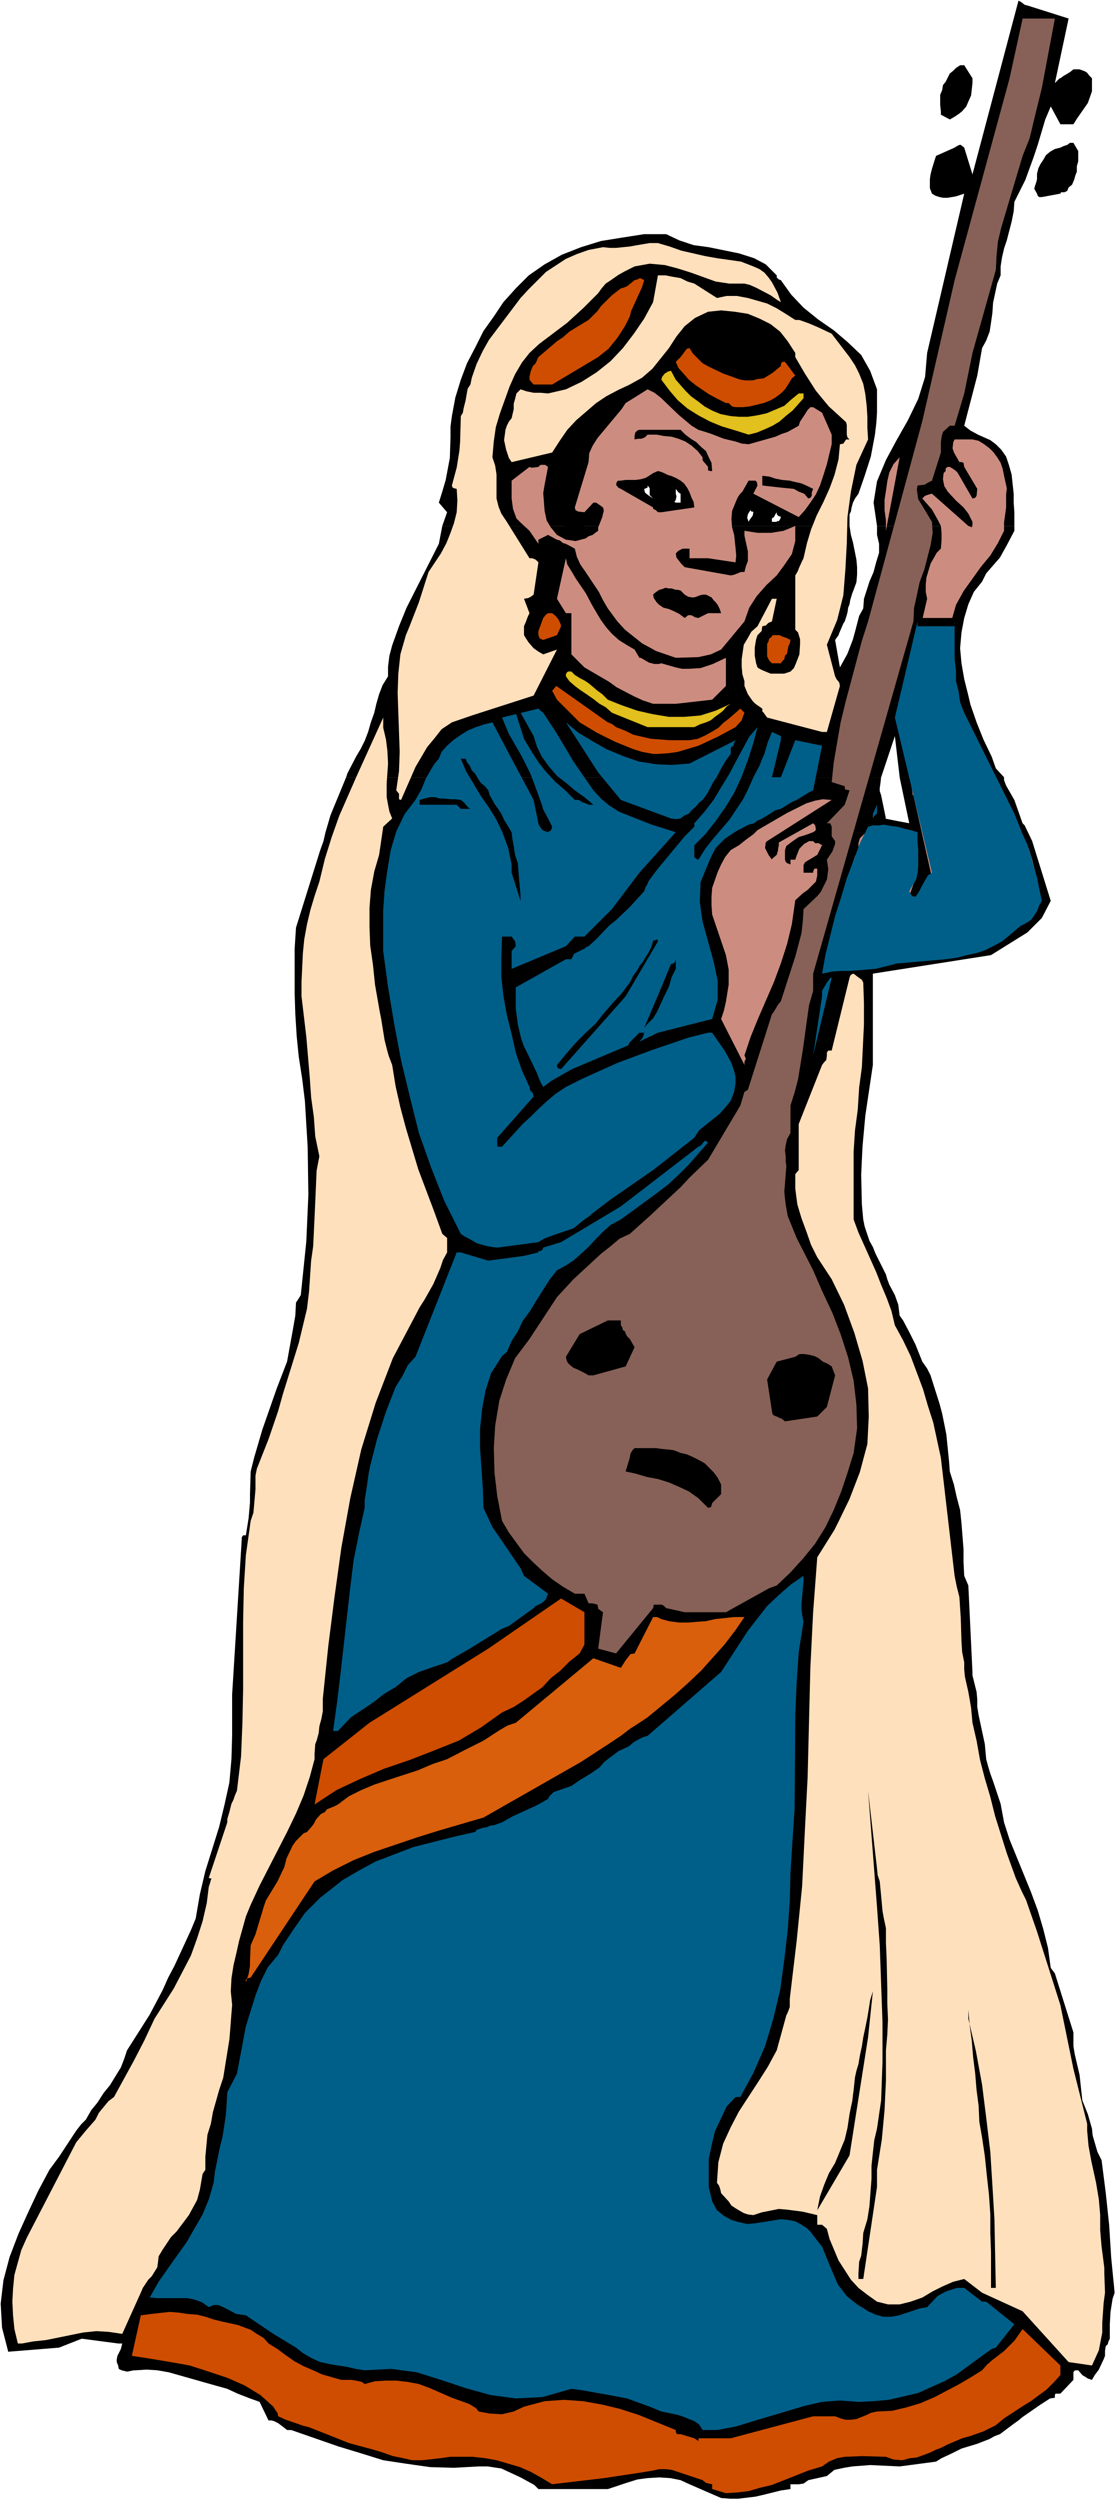 <?xml version="1.0" encoding="UTF-8" standalone="no"?>
<svg
   version="1.0"
   width="69.493mm"
   height="155.668mm"
   id="svg69"
   sodipodi:docname="Musician 84.wmf"
   xmlns:inkscape="http://www.inkscape.org/namespaces/inkscape"
   xmlns:sodipodi="http://sodipodi.sourceforge.net/DTD/sodipodi-0.dtd"
   xmlns="http://www.w3.org/2000/svg"
   xmlns:svg="http://www.w3.org/2000/svg">
  <rect width="100%" height="100%" fill="#333333" stroke="none"/>
  <sodipodi:namedview
     id="namedview69"
     pagecolor="#ffffff"
     bordercolor="#000000"
     borderopacity="0.25"
     inkscape:showpageshadow="2"
     inkscape:pageopacity="0.0"
     inkscape:pagecheckerboard="0"
     inkscape:deskcolor="#d1d1d1"
     inkscape:document-units="mm" />
  <defs
     id="defs1">
    <pattern
       id="WMFhbasepattern"
       patternUnits="userSpaceOnUse"
       width="6"
       height="6"
       x="0"
       y="0" />
  </defs>
  <path
     style="fill:#ffffff;fill-opacity:1;fill-rule:evenodd;stroke:none"
     d="M 0,588.353 H 262.65 V 0 H 0 Z"
     id="path1" />
  <path
     style="fill:#000000;fill-opacity:1;fill-rule:evenodd;stroke:none"
     d="m 104.09,123.779 1.131,-3.232 -1.94,-2.262 0.808,-2.585 0.808,-2.747 0.97,-5.171 0.162,-4.848 v -2.585 l 0.323,-2.424 0.808,-4.363 1.293,-4.201 1.455,-3.878 1.94,-3.717 1.94,-3.878 2.424,-3.393 2.263,-3.393 2.909,-3.232 3.071,-3.07 3.718,-2.585 4.041,-2.262 4.526,-1.778 4.687,-1.454 5.011,-0.808 5.172,-0.808 h 5.172 l 3.071,1.454 3.394,1.131 3.556,0.485 7.112,1.454 3.556,1.131 2.748,1.454 2.586,2.585 v 0.485 l 0.485,0.485 0.485,0.162 2.424,3.393 2.909,3.07 3.394,2.747 3.718,2.585 3.233,2.747 3.233,3.07 2.101,3.717 1.616,4.363 v 5.494 l -0.162,2.424 -0.323,2.747 -0.97,5.171 -1.455,4.525 -1.455,4.201 -0.808,1.131 -0.485,0.97 -0.323,1.131 -0.162,0.97 -0.323,0.646 v 2.747 z"
     id="path2" />
  <path
     style="fill:#000000;fill-opacity:1;fill-rule:evenodd;stroke:none"
     d="m 206.403,123.779 -0.808,-5.494 0.808,-5.009 2.101,-5.009 2.424,-4.525 2.748,-4.848 2.424,-5.009 1.616,-5.171 0.485,-5.656 8.728,-37.489 -1.94,0.646 -1.94,0.323 h -1.131 l -0.808,-0.162 -0.97,-0.323 -0.808,-0.485 -0.485,-1.293 v -2.101 l 0.162,-1.131 0.323,-1.293 0.647,-2.101 0.323,-0.97 4.364,-1.939 0.485,-0.323 0.647,-0.323 h 0.323 l 0.808,0.646 1.94,6.302 10.829,-40.883 0.647,0.323 0.808,0.646 0.647,0.162 9.698,3.07 -3.233,15.19 1.131,-1.131 h 0.162 l 0.647,-0.485 1.616,-0.97 0.808,-0.646 h 1.455 l 1.293,0.485 0.485,0.323 0.485,0.646 0.647,0.646 v 1.616 1.454 l -0.97,2.747 -2.586,3.717 -0.808,1.293 h -3.071 l -2.263,-4.201 -1.293,3.07 -1.778,5.979 -0.97,2.909 -1.94,5.333 -1.293,2.585 -1.293,2.585 -0.162,2.262 -0.485,2.424 -1.131,4.363 -0.647,1.939 -0.485,2.101 -0.323,2.101 v 2.101 l -0.808,1.939 -0.485,2.262 -0.485,2.262 -0.162,2.424 -0.323,2.262 -0.323,2.101 -0.808,2.101 -0.97,1.778 -1.131,6.464 -3.071,11.796 1.455,1.131 1.778,0.97 2.909,1.293 1.293,0.97 1.293,1.293 1.131,1.616 0.647,1.939 0.647,2.262 0.485,4.525 v 2.101 l 0.162,2.262 v 3.232 z"
     id="path3" />
  <path
     style="fill:#000000;fill-opacity:1;fill-rule:evenodd;stroke:none"
     d="m 81.462,182.921 0.323,-0.97 2.101,-4.04 0.97,-1.616 0.97,-1.939 0.808,-2.101 0.647,-2.262 0.808,-2.262 0.485,-2.101 0.647,-2.262 0.808,-2.101 1.293,-2.101 v -2.262 l 0.323,-2.585 0.647,-2.424 1.616,-4.525 1.778,-4.363 7.597,-15.028 0.808,-4.201 h 95.847 l 0.323,2.101 0.485,1.778 0.808,4.04 0.162,1.778 v 1.778 l -0.162,1.778 -0.647,1.778 -0.323,0.808 -0.485,1.616 -0.162,0.97 -0.323,0.808 -0.162,1.131 -0.323,1.131 -0.323,0.97 -0.323,0.485 -0.97,2.262 -0.162,0.485 -0.808,1.131 1.131,6.464 1.778,-3.232 1.293,-3.393 0.485,-1.778 0.97,-3.717 0.97,-1.778 0.162,-2.262 1.293,-4.04 0.97,-2.262 0.647,-2.424 0.647,-2.101 v -2.101 l -0.485,-2.101 v -2.101 h 32.326 v 1.131 l -1.778,3.393 -1.616,2.909 -3.233,3.717 -0.97,1.939 -1.94,2.424 -1.293,2.909 -0.97,3.232 -0.647,3.393 -0.323,3.717 0.323,3.555 0.647,3.717 0.97,3.878 0.485,2.101 1.455,4.201 1.616,4.04 1.94,4.04 0.97,2.747 1.94,2.101 h -24.568 l -1.131,-9.695 -3.233,9.695 z"
     id="path4" />
  <path
     style="fill:#000000;fill-opacity:1;fill-rule:evenodd;stroke:none"
     d="m 81.462,182.921 -2.263,5.494 -0.808,1.939 -0.647,1.616 -1.131,3.878 -0.485,2.101 -0.808,2.262 -5.657,18.098 -0.323,5.009 v 5.171 5.171 l 0.162,5.009 0.323,5.171 0.485,4.848 0.808,5.171 0.647,5.332 0.647,10.827 0.162,11.15 -0.485,10.988 -1.293,12.604 -0.485,0.808 -0.647,0.97 -0.162,3.07 -0.647,3.717 -1.293,7.11 -2.424,6.302 -3.394,9.695 -1.94,6.625 -0.808,3.232 -0.162,5.494 v 1.778 l -0.323,3.717 -0.647,4.04 h -0.647 l -0.323,0.485 v 0.485 l -2.263,36.52 v 9.695 l -0.162,5.494 -0.485,5.494 -1.131,5.171 -1.293,5.332 -3.233,10.342 -1.293,5.494 -0.97,5.656 -1.131,2.747 -3.879,8.403 -1.455,2.747 -1.293,2.909 -3.071,5.817 -5.334,8.403 -0.647,1.939 -0.808,2.101 -2.586,4.201 -1.455,1.778 -1.455,2.262 -1.455,1.778 -1.293,2.262 -1.131,1.131 -1.131,1.454 -4.041,6.14 -2.263,3.07 -2.586,4.848 -2.424,5.171 -2.263,5.009 -2.101,5.494 -1.455,5.494 -0.647,5.494 0.323,5.656 1.455,5.656 11.961,-0.97 5.334,-2.101 8.566,1.131 h 0.97 l -0.323,1.293 -0.808,1.616 -0.162,0.808 v 0.646 l 0.323,0.808 0.162,0.808 0.647,0.323 1.293,0.323 1.616,-0.323 h 0.485 l 2.424,-0.162 2.586,0.162 2.748,0.485 10.829,3.07 2.909,0.808 2.424,1.131 2.909,1.131 2.263,0.808 2.101,4.363 h 0.647 l 0.647,0.162 0.97,0.485 1.293,0.97 0.808,0.646 h 0.97 l 11.153,3.878 5.334,1.616 5.172,1.616 5.334,0.808 5.657,0.808 5.657,0.162 5.819,-0.323 h 2.101 l 3.233,0.485 4.526,2.101 3.233,1.778 0.97,0.97 h 16.325 l 4.364,-1.454 2.586,-0.808 2.424,-0.323 2.748,-0.162 2.586,0.162 2.424,0.485 2.101,0.97 7.435,3.232 2.101,0.162 h 1.94 l 4.041,-0.485 2.101,-0.485 1.94,-0.485 1.94,-0.485 2.263,-0.323 v -1.131 h 1.94 l 1.131,-0.162 1.131,-0.808 4.364,-0.97 1.778,-1.454 2.263,-0.485 1.94,-0.323 4.202,-0.323 6.95,0.323 8.566,-1.131 1.293,-0.808 2.424,-1.131 2.263,-1.131 3.718,-1.131 2.909,-1.131 1.131,-0.646 1.293,-0.485 3.233,-2.424 1.131,-0.808 0.97,-0.808 4.202,-2.909 2.263,-1.454 1.131,-0.162 v -0.646 l 0.162,-0.323 h 0.323 0.808 l 3.071,-3.232 v -1.778 l 0.162,-0.323 0.323,-0.162 h 0.647 l 0.97,1.131 0.808,0.485 0.485,0.323 0.97,0.323 0.647,-1.131 0.97,-1.293 1.131,-2.424 0.323,-0.808 v -1.131 l 0.162,-1.131 0.485,-0.485 0.162,-0.646 0.323,-0.646 v -3.393 l 0.162,-2.909 0.485,-3.07 0.485,-1.454 -0.808,-8.241 -0.485,-7.756 -0.808,-7.595 -0.97,-7.595 -0.97,-1.939 -1.131,-3.878 -0.162,-1.616 -0.97,-3.393 -1.293,-3.232 -0.162,-1.454 -0.485,-4.525 -1.131,-4.848 -0.323,-1.939 v -3.232 l -4.364,-13.897 -0.97,-1.293 -0.647,-4.686 -1.131,-4.525 -1.293,-4.363 -1.616,-4.363 -5.011,-12.281 -1.293,-4.04 -0.808,-4.363 -1.778,-5.333 -0.647,-1.778 -0.485,-1.616 -0.485,-1.778 -0.323,-3.555 -1.455,-6.787 -0.323,-1.939 v -1.778 l -0.162,-1.778 -0.808,-3.232 -0.162,-0.646 v -0.808 l -0.97,-20.36 -0.97,-2.262 -0.162,-3.232 v -3.07 l -0.485,-6.14 -0.323,-3.07 -0.808,-3.07 -0.647,-2.909 -0.97,-3.07 -0.162,-2.262 -0.647,-6.464 -0.97,-4.848 -0.647,-2.424 -1.131,-3.555 -0.97,-3.07 -0.808,-1.616 -1.131,-1.616 -1.616,-4.04 -1.455,-2.909 -1.455,-2.747 -0.808,-1.131 -0.162,-1.293 -0.162,-1.293 -0.808,-2.262 -1.293,-2.424 -0.485,-1.293 -0.323,-1.131 -2.424,-4.848 -0.647,-1.616 -0.808,-1.454 -1.131,-3.393 -0.323,-1.616 -0.323,-3.555 -0.162,-6.948 0.162,-3.555 0.162,-3.232 0.647,-7.11 1.778,-11.958 v -21.492 l 27.801,-4.363 8.566,-5.333 3.394,-3.393 2.101,-4.04 -4.364,-14.058 -1.778,-3.717 -0.485,-0.485 -1.94,-5.494 -1.94,-3.393 -0.485,-1.293 v -0.646 h -24.568 l 2.263,10.827 -2.586,-0.485 -3.233,-0.646 h 0.323 l -1.131,-5.494 -0.162,-0.485 -0.162,-0.485 v -0.646 l 0.162,-1.131 0.162,-1.454 z"
     id="path5" />
  <path
     style="fill:#cf4d00;fill-opacity:1;fill-rule:evenodd;stroke:none"
     d="m 170.844,586.737 2.586,-0.162 2.748,-0.323 2.748,-0.808 2.748,-0.646 8.566,-3.393 3.233,-0.97 1.616,-1.131 1.94,-0.808 1.778,-0.323 4.041,-0.162 5.657,0.162 1.778,0.646 2.101,0.162 1.778,-0.485 1.616,-0.162 3.071,-1.131 1.293,-0.646 1.293,-0.485 1.616,-0.808 3.394,-1.454 1.778,-0.485 3.233,-1.131 2.909,-1.454 1.94,-1.616 4.202,-2.747 2.101,-1.293 3.718,-2.747 1.616,-1.616 1.616,-1.778 v -2.262 l -8.89,-8.564 -1.94,2.747 -1.293,1.293 -1.131,1.131 -2.748,2.101 -1.293,1.131 -1.131,1.293 -2.586,1.616 -2.748,1.616 -5.819,3.07 -3.394,1.454 -3.233,0.97 -3.394,0.808 -3.556,0.162 -1.455,0.323 -0.97,0.485 -2.424,0.97 -1.293,0.162 h -1.293 l -1.131,-0.323 -1.293,-0.485 h -5.172 l -19.396,5.171 h -7.597 v 0.646 l -0.485,-0.323 -0.485,-0.323 -3.233,-0.97 h -0.808 l -0.323,-0.485 v -0.485 l -8.728,-3.555 -4.526,-1.454 -4.041,-0.97 -4.526,-0.808 -4.526,-0.323 -4.526,0.323 -4.849,1.293 -2.424,1.131 -2.748,0.646 -2.909,-0.162 -2.586,-0.485 -0.647,-0.808 -1.616,-0.97 -4.041,-1.454 -2.586,-1.131 -2.586,-1.131 -2.586,-0.97 -2.586,-0.485 -2.748,-0.323 h -2.424 l -2.586,0.162 -2.424,0.646 -0.647,-0.485 -0.647,-0.162 -0.808,-0.162 -0.97,-0.162 h -2.424 l -2.263,-0.646 -2.263,-0.646 -2.101,-0.97 -2.263,-0.97 -2.101,-1.131 -2.101,-1.454 -1.94,-1.454 -2.101,-1.293 -1.131,-1.293 -1.616,-0.97 -1.455,-0.97 -3.071,-1.131 -3.718,-0.808 -1.94,-0.485 -1.94,-0.646 -1.94,-0.485 -2.263,-0.162 -2.101,-0.323 -2.101,-0.162 -4.364,0.485 -2.424,0.323 -2.101,9.534 4.202,0.646 4.849,0.808 4.526,0.808 4.526,1.454 4.364,1.454 4.041,1.778 3.718,2.262 3.071,2.747 0.485,0.808 0.485,0.646 0.162,0.808 1.778,0.808 4.202,1.454 1.293,0.323 5.334,2.101 4.041,1.616 5.98,1.616 2.101,0.646 2.263,0.808 2.424,0.485 2.101,0.485 h 2.424 l 4.364,-0.485 2.263,-0.323 h 5.172 l 2.909,0.323 2.748,0.485 5.495,1.616 2.586,1.131 2.586,1.454 2.424,1.454 12.284,-1.454 8.566,-1.293 2.909,-0.485 1.455,-0.323 h 1.455 l 1.455,0.162 7.273,2.424 0.808,0.646 0.647,0.162 0.808,0.162 v 1.131 z"
     id="path6" />
  <path
     style="fill:#005f89;fill-opacity:1;fill-rule:evenodd;stroke:none"
     d="m 168.743,571.871 4.364,-0.808 4.202,-1.293 11.961,-3.555 4.202,-0.97 4.202,-0.323 4.364,0.323 3.556,-0.162 3.556,-0.323 3.556,-0.808 3.394,-0.808 3.233,-1.454 2.909,-1.293 2.909,-1.616 5.98,-4.363 2.263,-1.616 0.97,-0.323 4.364,-5.494 -6.627,-5.332 h -0.97 l -4.202,-3.232 h -1.778 l -2.424,0.808 -0.97,0.485 -1.131,0.646 -2.424,2.585 -1.778,0.323 -4.849,1.616 -1.778,0.323 h -1.94 l -1.778,-0.485 -1.778,-0.808 -0.97,-0.646 -1.616,-0.97 -2.424,-1.939 -0.97,-1.293 -1.131,-1.454 -1.455,-3.393 -2.263,-5.494 -1.778,-2.262 -0.97,-1.293 -0.808,-0.808 -1.293,-0.808 -1.455,-0.808 -1.778,-0.323 -1.616,-0.162 -4.041,0.646 -2.101,0.323 -1.778,0.162 -2.101,-0.485 -1.616,-0.485 -1.778,-0.97 -1.616,-1.293 -1.131,-2.101 -0.808,-3.393 v -3.232 -3.393 l 0.647,-3.07 0.808,-3.393 1.293,-2.747 1.455,-3.07 2.101,-2.262 h 1.131 l 3.071,-5.656 2.748,-6.302 1.94,-6.464 1.616,-6.787 0.97,-7.11 0.808,-6.948 0.485,-6.948 0.162,-6.625 0.485,-7.595 0.485,-7.433 0.162,-22.3 0.323,-7.272 0.485,-7.272 1.131,-7.11 -0.323,-1.616 -0.162,-1.454 v -1.131 l 0.485,-5.333 v -1.293 l -3.071,2.101 -2.748,2.424 -2.748,2.585 -4.526,5.817 -4.202,6.464 -2.101,3.232 -17.295,15.028 -1.131,0.323 -2.101,1.131 -1.131,0.97 -0.97,0.485 -1.455,0.646 -2.586,1.939 -0.97,0.808 -0.97,1.131 -2.101,1.454 -2.424,1.454 -2.101,1.454 -4.202,1.454 -0.97,0.97 -0.323,0.646 -2.586,1.454 -5.657,2.585 -1.455,0.808 -1.131,0.646 -1.778,0.646 -1.131,0.162 -0.647,0.323 -0.97,0.162 -1.455,0.485 -0.323,0.485 -5.011,1.131 -9.536,2.424 -8.89,3.393 -3.879,2.101 -3.879,2.262 -5.334,4.201 -3.556,3.555 -2.586,3.717 -2.586,3.878 -1.131,2.262 -2.424,2.909 -1.616,3.232 -1.293,3.393 -2.263,7.272 -2.101,11.15 -2.263,4.363 -0.323,5.171 -0.808,5.333 -0.647,2.585 -1.131,5.494 -0.323,2.747 -1.131,3.878 -1.455,3.555 -1.778,3.07 -1.94,3.393 -4.364,6.14 -2.263,3.232 -2.101,3.717 1.778,0.162 h 1.616 5.495 l 1.616,0.323 1.778,0.646 1.616,1.131 1.131,-0.485 h 1.131 l 1.131,0.485 3.071,1.616 1.131,0.162 1.131,0.162 6.465,4.363 5.334,3.232 1.616,1.293 1.94,1.131 2.101,0.97 2.263,0.485 1.94,0.323 2.101,0.323 2.101,0.485 2.101,0.323 6.304,-0.323 5.98,0.808 5.657,1.778 5.819,1.939 5.819,1.616 5.98,0.808 6.304,-0.323 6.788,-1.939 2.424,0.323 5.495,0.97 2.586,0.485 2.586,0.485 5.334,1.939 2.748,1.131 3.879,0.808 1.455,0.485 1.131,0.485 1.293,0.485 1.131,0.808 0.808,1.293 z"
     id="path7" />
  <path
     style="fill:#ffe0bc;fill-opacity:1;fill-rule:evenodd;stroke:none"
     d="m 256.993,556.681 0.808,-1.778 0.808,-1.778 0.808,-4.201 v -2.262 l 0.323,-4.686 0.323,-2.424 -0.162,-4.525 v -1.293 l -0.323,-2.585 -0.323,-2.424 -0.323,-3.878 v -1.939 -1.616 l -0.323,-3.717 -0.647,-3.878 -1.131,-5.171 -0.647,-3.555 -0.323,-3.555 v -1.616 l -3.233,-12.927 -3.071,-15.028 -5.495,-17.29 -2.586,-7.433 -0.97,-1.939 -1.455,-3.232 -2.101,-5.817 -2.748,-8.726 -1.131,-4.525 -1.293,-4.363 -1.131,-4.363 -0.808,-4.525 -0.97,-4.201 -0.323,-3.555 -0.647,-3.717 -0.808,-3.555 -0.162,-1.778 v -1.616 l -0.485,-2.424 -0.162,-2.585 -0.162,-5.333 -0.323,-5.009 -0.647,-2.585 -0.485,-2.424 -3.233,-27.794 -1.778,-8.241 -1.293,-4.04 -1.131,-3.878 -1.455,-3.878 -1.455,-3.878 -1.778,-3.717 -1.94,-3.555 -0.808,-3.393 -1.131,-3.07 -1.293,-3.07 -1.131,-2.909 -2.748,-6.14 -1.455,-3.232 -1.131,-3.07 V 270.988 l 0.323,-5.009 0.647,-4.848 0.323,-5.171 0.647,-4.848 0.485,-10.019 v -5.009 l -0.162,-4.848 -0.323,-0.646 -1.131,-0.808 -0.808,-0.646 -0.485,0.162 -0.323,0.323 -0.162,0.485 -4.202,17.129 h -0.808 l -0.323,0.485 v 0.323 0.485 l -0.162,0.97 -0.485,0.485 -0.485,0.646 -5.495,13.897 v 10.827 l -0.808,0.97 v 3.393 l 0.485,3.717 0.97,3.232 1.131,3.07 1.131,3.232 1.455,2.909 3.394,5.171 2.909,5.979 2.424,6.625 1.94,6.625 1.293,6.464 0.162,6.625 -0.323,6.464 -1.778,6.625 -2.424,6.302 -2.586,5.333 -0.97,1.939 -4.041,6.464 -0.97,12.927 -0.647,12.927 -0.647,25.855 -0.647,12.604 -0.647,13.089 -1.293,12.927 -1.616,13.574 v 1.939 l -0.485,1.293 -0.323,0.646 -2.263,8.241 -2.101,3.878 -2.263,3.555 -4.526,6.948 -1.94,3.717 -1.778,3.878 -1.131,4.363 -0.323,4.848 0.485,0.646 0.323,0.97 0.162,0.808 1.778,1.939 0.647,0.97 0.97,0.646 0.808,0.485 1.131,0.646 0.97,0.323 1.293,0.162 1.94,-0.646 4.041,-0.808 1.94,0.162 3.718,0.485 3.394,0.808 v 2.262 h 0.647 0.485 l 1.131,0.97 0.647,2.424 2.101,5.009 1.455,2.262 1.455,2.262 1.778,1.939 2.101,1.616 2.263,1.616 2.586,0.646 h 2.748 l 2.586,-0.646 2.748,-0.97 2.424,-1.454 2.263,-1.131 2.586,-1.131 2.586,-0.646 4.202,3.232 9.536,4.363 10.829,11.958 z"
     id="path8" />
  <path
     style="fill:#ffe0bc;fill-opacity:1;fill-rule:evenodd;stroke:none"
     d="m 5.172,551.51 2.586,-0.485 3.071,-0.323 8.728,-1.778 3.071,-0.323 2.909,0.162 3.233,0.485 4.364,-9.695 0.485,-1.131 1.293,-1.939 0.808,-0.808 1.293,-2.101 0.162,-1.131 0.162,-1.454 0.97,-1.616 1.94,-2.909 1.293,-1.293 0.97,-1.293 0.97,-1.293 0.97,-1.293 1.94,-3.555 0.647,-2.424 0.647,-3.717 0.647,-0.97 v -3.07 l 0.485,-5.171 0.808,-2.585 0.485,-2.747 1.455,-5.171 0.97,-2.909 1.455,-9.049 0.162,-1.939 0.323,-4.201 0.162,-1.939 -0.323,-3.232 0.162,-3.07 0.485,-3.07 0.647,-2.747 0.647,-2.909 1.616,-5.817 1.131,-2.747 2.101,-4.525 6.465,-12.604 2.101,-4.363 1.778,-4.201 1.455,-4.363 1.131,-4.201 v -1.293 l 0.162,-2.262 0.323,-0.808 0.485,-1.778 0.162,-1.616 0.485,-1.778 0.323,-1.778 v -2.909 l 1.293,-12.443 1.455,-11.473 1.616,-11.635 2.101,-11.635 2.586,-11.473 3.394,-10.988 4.041,-10.503 6.304,-11.958 1.131,-1.778 2.101,-3.717 1.616,-3.717 0.647,-1.939 0.97,-1.778 v -3.393 l -1.131,-0.97 -1.94,-5.333 -3.718,-9.857 -2.909,-9.695 -1.293,-4.848 -1.131,-5.009 -0.808,-5.009 -0.808,-2.101 -0.485,-1.778 -0.485,-1.939 -0.808,-5.009 -0.323,-1.616 -1.131,-6.464 -0.485,-4.686 -0.647,-4.525 -0.162,-4.363 v -4.525 l 0.323,-4.201 0.808,-4.363 1.131,-3.878 0.97,-6.625 2.101,-1.939 -0.647,-1.616 -0.323,-1.616 -0.323,-1.778 v -3.232 l 0.323,-4.686 -0.162,-3.07 -0.323,-2.585 -0.647,-2.747 v -1.131 -1.293 l -6.304,13.897 -4.041,9.211 -1.778,5.009 -1.616,5.171 -1.293,5.333 -1.131,3.393 -0.97,3.232 -0.808,3.393 -0.647,3.555 -0.323,3.232 -0.162,3.393 -0.162,3.393 v 3.393 l 1.131,9.534 0.808,9.534 0.323,4.686 0.647,4.686 0.323,4.525 0.97,4.686 -0.647,3.393 -0.162,3.717 -0.323,7.272 -0.323,6.787 -0.485,3.393 -0.485,7.272 -0.485,4.04 -0.97,4.04 -0.97,4.04 -3.718,11.958 -1.131,4.04 -2.263,6.625 -2.748,6.948 -0.323,1.616 v 3.232 l -0.323,3.717 -0.162,1.778 -0.647,1.939 -1.131,8.08 -0.485,7.756 -0.162,7.918 v 8.08 7.756 l -0.162,7.918 -0.323,7.918 -0.97,8.08 -0.485,1.131 -0.323,0.97 -0.485,0.97 -0.485,1.939 -0.485,1.616 v 0.808 l -4.364,13.089 0.647,0.162 -0.162,0.323 -0.162,0.646 -0.323,0.97 -0.485,3.878 -0.97,4.201 -1.293,4.04 -1.455,4.04 -2.101,4.04 -1.94,3.717 -2.263,3.555 -2.263,3.555 -2.424,5.171 -2.424,4.686 -4.687,8.564 -1.293,0.97 -2.263,2.747 -0.808,1.616 -2.263,2.585 -2.263,2.747 -11.637,22.461 -1.293,2.909 -0.808,2.909 -0.808,2.909 -0.323,3.232 -0.162,3.07 0.162,3.232 0.323,3.232 0.808,3.393 z"
     id="path9" />
  <path
     style="fill:#000000;fill-opacity:1;fill-rule:evenodd;stroke:none"
     d="m 233.233,538.422 h 0.162 0.323 0.485 0.162 l -0.162,-7.918 -0.162,-8.241 -0.485,-8.08 -0.485,-7.756 -0.97,-8.08 -0.97,-7.756 -1.455,-7.918 -1.778,-7.595 v -0.808 -0.162 -0.485 -0.646 l 0.323,3.717 0.485,3.555 0.323,3.878 0.485,3.878 0.323,3.878 0.485,3.717 0.162,3.717 0.647,3.717 0.647,4.363 0.485,4.686 0.485,4.363 0.323,4.686 v 4.363 l 0.162,4.525 v 4.201 z"
     id="path10" />
  <path
     style="fill:#000000;fill-opacity:1;fill-rule:evenodd;stroke:none"
     d="m 202.039,536.321 h 1.131 l 3.233,-21.653 v -4.04 l 1.131,-7.11 0.647,-6.948 0.323,-6.948 v -3.393 -3.717 l 0.323,-3.717 0.162,-3.555 -0.162,-3.717 v -3.393 l -0.162,-7.272 -0.162,-3.717 v -3.393 l -0.485,-2.262 -0.323,-1.778 -0.323,-3.555 -0.323,-3.393 -0.485,-1.454 -0.162,-1.616 -2.101,-18.26 2.101,27.309 0.647,9.049 0.323,9.049 0.323,9.049 v 9.372 l -0.323,9.049 -0.97,6.625 -0.647,2.747 -0.323,2.909 -0.323,3.07 v 3.07 l -0.485,6.464 -0.485,3.07 -0.97,3.232 -0.162,2.585 -0.323,2.747 -0.485,1.454 -0.162,2.747 z"
     id="path11" />
  <path
     style="fill:#000000;fill-opacity:1;fill-rule:evenodd;stroke:none"
     d="m 192.341,520.162 7.597,-12.927 4.364,-27.794 1.131,-10.827 -0.647,2.101 -0.323,2.101 -0.323,1.939 -0.485,2.424 -0.485,2.262 -0.323,2.101 -0.485,2.262 -0.323,1.939 -0.485,1.616 -0.323,1.454 -0.162,1.454 -0.162,1.616 -0.162,1.131 -0.162,1.454 -0.323,1.454 -0.323,1.616 -0.485,3.232 -0.647,2.747 -1.131,2.747 -1.131,2.747 -1.455,2.424 -1.131,2.747 -0.97,2.747 z"
     id="path12" />
  <path
     style="fill:#d95f0d;fill-opacity:1;fill-rule:evenodd;stroke:none"
     d="m 57.864,466.514 v -0.646 l 0.485,-0.323 0.647,-0.162 15.032,-22.623 4.364,-2.585 4.849,-2.424 4.849,-1.939 10.021,-3.393 5.172,-1.616 10.506,-3.07 20.689,-11.796 2.263,-1.293 6.95,-4.525 2.424,-1.616 2.101,-1.616 2.263,-1.454 1.94,-1.293 6.465,-5.333 3.071,-2.747 3.071,-2.909 2.748,-3.07 2.748,-3.07 2.586,-3.393 2.101,-3.07 h -2.424 l -4.526,0.485 -2.101,0.485 -2.263,0.162 -1.94,0.162 h -2.101 l -2.424,-0.323 -1.778,-0.485 -0.97,-0.485 h -0.97 l -4.364,8.564 -0.97,0.162 -1.131,1.454 -1.131,1.778 -6.465,-2.262 -18.264,15.19 -1.94,0.646 -1.94,1.131 -3.718,2.424 -4.202,2.101 -4.364,2.262 -3.394,1.131 -3.394,1.454 -6.95,2.262 -3.394,1.131 -3.071,1.293 -2.909,1.454 -2.586,1.939 -0.97,0.485 -1.616,0.646 -0.485,0.646 -0.97,0.485 -1.131,1.293 -0.485,0.97 -0.485,0.646 -1.131,1.293 -0.808,0.323 -1.293,1.293 -0.485,0.485 -0.808,1.131 -1.455,3.07 -0.485,1.939 -1.616,3.393 -2.748,4.525 -0.485,1.454 -1.455,4.848 -0.485,1.616 -1.131,2.585 -0.162,3.555 v 1.293 l -0.323,1.939 z"
     id="path13" />
  <path
     style="fill:#cf4d00;fill-opacity:1;fill-rule:evenodd;stroke:none"
     d="m 74.027,424.661 5.172,-3.393 5.495,-2.585 5.657,-2.424 6.142,-2.101 5.819,-2.262 5.657,-2.262 5.172,-3.07 5.011,-3.555 2.748,-1.293 2.263,-1.454 2.263,-1.616 2.263,-1.616 1.94,-2.101 2.263,-1.778 2.101,-2.101 2.424,-1.939 1.131,-2.101 v -7.595 l -5.495,-3.232 -17.133,11.796 -27.962,17.452 -10.829,8.564 z"
     id="path14" />
  <path
     style="fill:#005f89;fill-opacity:1;fill-rule:evenodd;stroke:none"
     d="m 79.522,407.371 3.071,-3.232 5.334,-3.555 2.424,-1.939 2.748,-1.616 2.586,-2.101 2.909,-1.454 3.233,-1.131 3.394,-1.131 1.131,-0.808 4.202,-2.424 7.597,-4.686 1.616,-0.646 5.819,-4.201 0.485,-0.485 0.97,-0.485 0.647,-0.323 0.808,-0.808 0.162,-0.485 0.323,-0.808 -5.657,-4.201 -0.808,-1.778 -5.172,-7.595 -1.455,-2.101 -1.131,-2.424 -0.97,-2.101 -0.162,-4.686 -0.647,-9.372 v -4.525 l 0.485,-4.686 0.808,-4.363 1.293,-4.04 2.586,-4.04 1.131,-0.97 1.131,-2.585 1.455,-2.262 1.131,-2.424 1.778,-2.424 1.455,-2.424 3.071,-4.848 1.778,-2.262 2.101,-1.131 1.94,-1.293 3.394,-3.07 1.778,-1.939 1.616,-1.616 1.778,-1.616 2.424,-1.293 8.405,-6.14 2.748,-2.101 2.424,-2.262 2.424,-2.424 4.526,-5.171 -0.647,-0.485 -0.647,0.646 -0.323,0.485 -0.647,0.323 -18.264,14.058 -14.062,8.403 -4.202,1.293 -0.162,0.485 -0.485,0.323 h -0.485 v 0.323 l -3.394,0.808 -8.405,1.131 -6.465,-1.939 h -0.97 l -9.698,24.562 -1.778,1.939 -1.293,2.585 -1.616,2.585 -2.263,5.817 -2.101,6.464 -1.616,6.302 -0.323,1.616 -0.485,3.393 -0.485,3.07 v 1.778 l -1.293,5.817 -1.293,6.464 -0.808,6.464 -2.263,20.037 -0.808,6.787 -0.97,6.948 z"
     id="path15" />
  <path
     style="fill:#876157;fill-opacity:1;fill-rule:evenodd;stroke:none"
     d="m 144.983,389.111 8.728,-10.665 0.162,-0.808 h 0.97 0.485 0.485 l 0.485,0.323 0.485,0.485 4.364,0.97 h 9.698 l 10.183,-5.656 1.778,-0.646 3.233,-3.07 3.071,-3.393 2.748,-3.393 2.424,-3.878 1.94,-4.04 1.778,-4.363 1.455,-4.363 1.455,-4.686 0.808,-5.817 -0.162,-5.494 -0.647,-5.656 -1.293,-5.494 -1.778,-5.494 -1.94,-5.009 -2.424,-5.171 -2.101,-4.848 -3.879,-7.595 -2.101,-5.171 -0.485,-2.747 -0.323,-2.909 0.485,-6.14 -0.162,-1.131 v -1.131 l -0.162,-1.454 0.162,-1.131 0.323,-1.454 0.808,-1.454 v -6.464 l 0.97,-3.07 0.808,-3.07 1.131,-6.948 0.485,-3.555 0.97,-6.948 0.97,-3.393 v -4.04 l 23.598,-82.896 0.162,-3.232 0.647,-2.909 0.647,-3.07 1.131,-3.07 1.455,-5.656 0.485,-2.909 -0.162,-2.585 -2.424,-4.04 -0.808,-1.293 -0.162,-1.131 -0.162,-1.131 0.162,-0.97 1.616,-0.162 0.808,-0.485 0.97,-0.485 2.101,-6.625 v -2.424 l 0.162,-1.293 0.323,-1.131 1.616,-1.454 h 0.485 0.647 l 2.263,-7.595 1.94,-9.534 5.495,-19.553 0.162,-3.232 0.323,-3.393 0.808,-3.393 5.011,-16.805 1.616,-4.04 0.485,-1.939 0.485,-2.101 1.94,-7.918 3.071,-16.321 h -7.597 l -3.071,14.058 -12.93,47.508 -7.597,33.126 -12.769,47.185 -1.455,4.525 -3.879,14.543 -1.131,4.686 -0.808,4.686 -0.808,4.686 -0.485,4.686 3.071,0.97 v 0.485 l 0.162,0.323 0.97,0.162 -1.131,3.393 -4.202,4.363 h 0.485 0.323 l 0.323,0.808 v 2.262 l 0.808,1.131 v 0.646 l -0.647,1.778 -1.293,1.939 0.162,1.131 0.162,1.131 -0.323,2.424 -0.97,1.939 -0.485,0.97 -0.808,0.97 -3.233,3.07 -0.162,2.747 -0.323,2.909 -1.455,5.494 -3.394,10.503 -0.647,0.808 -0.97,1.616 -0.485,0.646 -5.657,17.775 -0.485,0.323 -0.323,0.162 -0.97,3.232 -7.597,12.766 -4.364,4.201 -2.101,2.262 -2.263,2.101 -5.011,4.686 -4.687,4.201 -2.424,1.131 -2.101,1.778 -2.263,1.778 -6.465,5.979 -3.879,4.201 -6.465,9.857 -3.394,4.525 -2.101,5.009 -1.616,5.009 -0.97,5.817 -0.323,5.333 0.162,5.817 0.647,5.494 1.131,5.817 1.616,2.747 3.556,4.848 2.263,2.262 2.101,1.939 2.263,1.939 2.586,1.778 2.748,1.616 h 2.263 l 0.97,2.262 h 0.808 l 0.808,0.162 0.485,0.162 0.162,0.97 1.131,0.808 -1.131,8.564 z"
     id="path16" />
  <path
     style="fill:#000000;fill-opacity:1;fill-rule:evenodd;stroke:none"
     d="m 166.641,354.854 0.647,-0.162 0.162,-0.323 0.162,-0.646 2.101,-2.101 V 349.36 l -0.808,-1.616 -0.97,-1.293 -1.131,-1.131 -0.97,-0.97 -1.455,-0.808 -1.293,-0.646 -1.455,-0.646 -1.455,-0.323 -1.616,-0.646 -1.455,-0.162 -1.616,-0.162 -1.131,-0.162 h -1.455 -1.131 -1.293 -1.131 l -0.162,0.162 -0.323,0.323 -0.485,0.808 -0.162,0.97 -0.97,3.232 2.263,0.485 2.748,0.808 2.586,0.485 2.586,0.808 2.263,0.97 2.424,1.131 2.263,1.616 z"
     id="path17" />
  <path
     style="fill:#000000;fill-opacity:1;fill-rule:evenodd;stroke:none"
     d="m 166.641,350.491 h 0.647 0.162 0.162 l -0.323,-1.293 -0.808,-1.131 -0.808,-0.808 -0.97,-0.808 -1.131,-0.808 -1.131,-0.646 -1.131,-0.646 -1.131,-0.485 h -0.97 l -0.647,-0.162 h -0.808 l -0.97,-0.162 -0.647,-0.323 -0.97,-0.162 h -0.647 -0.808 -0.808 -0.485 -0.323 -0.485 v 0.323 0.485 l -0.808,0.162 -0.323,0.485 v 0.323 0.162 l 2.101,-0.162 2.101,0.162 1.778,0.323 1.616,0.808 1.616,0.646 1.616,1.293 1.455,1.131 1.616,1.293 h 0.647 0.323 l 0.647,0.323 0.647,0.808 v -0.323 -0.323 z"
     id="path18" />
  <path
     style="fill:#000000;fill-opacity:1;fill-rule:evenodd;stroke:none"
     d="m 184.744,334.494 7.597,-1.131 2.263,-2.262 1.94,-7.433 -0.808,-2.101 -0.97,-0.646 -1.131,-0.485 -0.97,-0.808 -0.97,-0.485 -1.293,-0.323 -1.131,-0.162 h -1.131 l -0.97,0.646 -4.364,1.131 -2.263,4.201 1.131,7.433 0.162,0.808 0.485,0.323 0.485,0.162 0.647,0.323 0.485,0.162 z"
     id="path19" />
  <path
     style="fill:#000000;fill-opacity:1;fill-rule:evenodd;stroke:none"
     d="m 186.037,332.07 h 1.94 0.808 0.323 0.323 0.808 l 0.647,-0.808 0.808,-0.97 0.647,-1.131 0.808,-1.131 0.485,-1.293 0.323,-1.131 0.485,-1.616 0.162,-1.454 -0.97,-0.808 -0.97,-0.485 -0.97,-0.323 -1.131,-0.162 -1.131,-0.323 h -1.293 -0.97 -1.131 l -1.293,0.808 -0.808,1.131 -0.485,1.131 -0.323,1.293 -0.323,1.293 v 1.293 1.454 1.293 0.485 l 0.323,0.323 0.647,0.162 0.97,0.97 h 0.162 0.323 0.323 z"
     id="path20" />
  <path
     style="fill:#000000;fill-opacity:1;fill-rule:evenodd;stroke:none"
     d="m 139.649,323.667 7.597,-2.101 2.101,-4.525 -1.131,-1.939 -0.647,-0.646 -0.323,-0.646 -0.162,-0.485 -0.485,-0.323 -0.162,-0.646 -0.323,-0.485 v -0.162 -0.323 -0.646 h -3.071 l -6.627,3.232 -3.233,5.333 0.162,0.808 0.323,0.646 0.485,0.485 0.808,0.646 0.808,0.323 0.97,0.485 0.97,0.485 0.808,0.485 h 0.647 0.323 z"
     id="path21" />
  <path
     style="fill:#000000;fill-opacity:1;fill-rule:evenodd;stroke:none"
     d="m 140.781,322.536 0.808,-0.162 0.808,-0.323 0.97,-0.485 0.808,-0.646 0.97,-0.646 0.97,-0.97 0.485,-1.131 0.647,-1.131 -0.162,-0.646 -0.323,-0.646 -0.485,-0.323 -0.485,-0.323 -0.647,-0.485 -0.808,-0.485 -0.647,-0.646 -0.647,-0.485 -0.97,0.323 -0.97,0.323 -0.647,0.485 -0.808,0.646 -0.97,0.485 -0.647,0.97 -0.808,0.808 -0.808,1.131 v 0.323 0.323 0.323 0.162 l 0.162,0.646 0.323,0.485 0.323,0.323 0.323,0.808 h 0.647 l 0.97,0.485 0.808,0.323 z"
     id="path22" />
  <path
     style="fill:#005f89;fill-opacity:1;fill-rule:evenodd;stroke:none"
     d="m 117.021,293.611 9.698,-1.293 1.293,-0.808 2.586,-0.97 1.455,-0.485 1.455,-0.485 1.455,-0.485 2.586,-2.101 0.97,-0.646 1.131,-0.97 4.041,-3.07 10.021,-6.948 9.698,-7.595 1.131,-1.778 4.849,-3.878 1.293,-1.454 1.293,-1.616 0.808,-2.101 0.323,-1.939 v -1.616 l -0.323,-1.293 -0.647,-1.939 -1.616,-2.909 -2.909,-4.201 h -0.97 l -4.526,1.131 -8.566,2.909 -8.243,3.07 -8.243,3.717 -3.879,1.939 -2.424,1.616 -2.101,1.778 -1.94,1.778 -1.778,1.778 -1.94,1.778 -4.849,5.333 h -1.131 v -2.101 l 8.566,-9.695 -0.162,-0.808 -0.647,-0.646 -0.162,-0.808 -1.778,-3.878 -1.455,-4.201 -0.97,-4.363 -1.131,-4.525 -0.808,-4.525 -0.485,-4.363 v -4.848 l 0.162,-4.686 h 2.263 l 0.808,1.131 0.162,1.131 -0.97,1.131 v 4.201 l 12.769,-5.333 2.101,-2.262 h 2.263 l 6.465,-6.464 6.465,-8.564 8.566,-9.534 -5.657,-1.778 -5.334,-2.101 -2.424,-0.97 -2.263,-1.454 -1.94,-1.616 -1.778,-1.939 -4.687,-6.787 -4.041,-6.787 -3.071,-4.686 -0.647,-0.485 -0.485,-0.485 -8.566,2.101 1.616,3.878 3.071,5.332 1.94,3.878 0.808,2.101 1.94,5.333 0.323,1.131 1.455,2.747 0.647,1.293 -0.162,0.646 -0.323,0.323 -0.485,0.323 -0.97,-0.323 -0.485,-0.323 -0.647,-0.97 -0.162,-0.485 -1.131,-5.494 -5.172,-9.695 -4.526,-8.564 -1.94,0.485 -1.94,0.646 -1.94,0.808 -1.778,1.131 -1.616,1.131 -1.455,1.293 -1.293,1.454 -0.647,1.616 -0.97,1.131 -0.808,1.293 -0.647,1.131 -0.647,1.131 -0.97,2.424 -1.455,2.585 -2.586,3.393 -1.94,4.04 -1.293,4.363 -0.808,4.848 -0.647,4.686 -0.323,4.686 v 4.848 4.686 l 1.131,8.403 1.455,8.726 1.616,8.564 2.101,8.726 2.101,8.403 2.909,8.241 3.071,7.756 3.879,7.756 0.97,0.646 0.97,0.485 1.94,1.131 2.424,0.646 0.97,0.162 z"
     id="path23" />
  <path
     style="fill:#005f89;fill-opacity:1;fill-rule:evenodd;stroke:none"
     d="m 127.85,255.799 1.94,-1.454 4.849,-2.747 12.607,-5.333 0.485,-0.162 0.323,-0.485 0.162,-0.323 2.263,-2.262 h 1.131 l -0.323,1.131 -0.808,0.97 4.364,-2.101 12.769,-3.232 1.293,-4.525 v -4.525 l -0.97,-4.525 -2.586,-9.372 -0.647,-4.525 0.162,-4.686 2.263,-5.494 1.293,-2.585 2.263,-2.262 2.748,-1.778 2.748,-1.454 1.293,-0.323 0.808,-0.646 1.131,-0.485 2.101,-1.293 0.97,-0.646 1.293,-0.323 2.586,-1.616 1.131,-0.485 2.909,-1.778 0.97,-0.485 2.101,-10.503 -6.304,-1.293 -3.394,8.726 h -2.101 l 2.101,-8.726 v -0.97 l -2.101,-0.97 -0.97,2.424 -0.808,2.747 -0.647,1.454 -0.485,1.293 -1.455,2.747 -1.131,2.585 -1.293,2.585 -3.233,4.848 -3.879,4.525 -1.778,2.262 -1.616,2.585 -0.485,-0.162 -0.485,-0.485 v -0.485 -2.262 l 2.586,-2.585 2.424,-3.07 2.263,-3.232 2.101,-3.393 1.778,-3.878 1.455,-3.878 1.293,-4.04 0.97,-3.717 -1.94,2.262 -3.233,5.979 -1.455,2.747 -1.778,2.909 -1.94,3.232 -2.101,2.747 -2.424,2.747 v 0.808 l -2.263,2.262 -6.304,7.595 -1.94,2.585 -0.323,0.485 -0.323,0.808 -0.323,0.485 -0.323,0.97 -3.394,3.717 -3.233,3.07 -1.616,1.293 -3.071,3.232 -1.778,1.616 -0.485,0.162 -0.323,0.323 -1.94,0.97 -0.647,0.323 -0.323,0.646 -0.323,0.646 h -1.293 l -11.799,6.625 v 5.009 l 0.485,3.717 0.808,3.393 0.647,1.778 0.485,0.97 2.424,5.009 0.97,2.424 z"
     id="path24" />
  <path
     style="fill:#000000;fill-opacity:1;fill-rule:evenodd;stroke:none"
     d="m 132.052,251.597 15.193,-17.129 7.597,-12.927 -0.162,-0.485 -0.323,0.162 -0.647,0.162 v 0.162 l -0.485,1.454 -0.647,1.293 -0.647,0.97 -0.647,1.131 -0.808,0.97 -0.485,0.97 -0.97,1.293 -0.808,1.616 -1.94,2.585 -2.263,2.424 -1.94,2.262 -1.94,2.424 -2.263,2.101 -2.263,2.262 -2.263,2.585 -2.263,2.747 v 0.485 l 0.323,0.323 z"
     id="path25" />
  <path
     style="fill:#cc8d80;fill-opacity:1;fill-rule:evenodd;stroke:none"
     d="m 175.208,250.628 v -0.808 l 0.162,-0.323 0.162,-0.323 -0.323,-0.808 1.455,-4.363 1.778,-4.363 3.718,-8.564 1.616,-4.363 1.455,-4.525 1.131,-4.686 0.808,-5.656 1.778,-1.616 1.131,-0.808 0.97,-0.97 0.97,-0.97 0.323,-1.454 v -1.616 h -0.647 l -0.323,0.646 v 0.323 h -2.263 v -1.778 l 0.323,-0.646 0.485,-0.323 2.424,-1.454 1.131,-2.262 -0.808,-0.485 h -0.323 -0.485 l -0.485,-0.485 h -0.97 l -1.131,0.646 -1.131,1.131 -0.647,1.616 -0.323,0.97 h -0.808 -0.323 v 0.323 0.808 l -0.808,-0.323 -0.323,-0.323 -0.162,-0.485 v -2.262 l 0.323,-0.97 1.293,-0.97 1.616,-1.131 1.131,-0.323 0.97,-0.323 1.293,-0.485 0.485,-0.323 0.162,-0.323 -0.162,-0.97 -0.485,-0.485 -8.082,4.525 v 0.808 l -0.162,0.485 v 0.485 l -0.323,1.131 -1.131,0.97 v 0.162 l -0.808,-1.131 -0.323,-0.646 -0.485,-0.97 0.162,-1.293 0.323,-0.323 15.193,-9.695 -2.101,-0.162 -1.778,0.323 -2.101,0.646 -4.526,2.262 -6.95,4.04 -0.97,0.97 -1.778,1.293 -1.616,1.293 -1.94,1.131 -1.293,1.616 -0.97,1.778 -0.808,1.778 -1.293,3.717 -0.162,2.101 v 1.939 l 0.162,2.262 3.233,9.534 0.647,3.393 v 1.778 1.778 l -0.647,4.04 -0.485,2.101 -0.647,1.939 z"
     id="path26" />
  <path
     style="fill:#005f89;fill-opacity:1;fill-rule:evenodd;stroke:none"
     d="m 191.371,248.366 4.364,-18.26 h -0.323 l -0.323,0.485 -0.485,0.646 -1.131,1.939 v 0.323 0.323 0.646 z"
     id="path27" />
  <path
     style="fill:#000000;fill-opacity:1;fill-rule:evenodd;stroke:none"
     d="m 151.61,241.902 0.808,-0.97 1.293,-1.293 0.97,-1.616 0.808,-1.778 0.97,-2.101 0.97,-1.939 0.647,-2.262 0.97,-1.939 v -0.646 -0.485 -0.323 -0.808 l -0.162,0.646 -0.323,0.323 -0.485,0.162 h -0.162 l -2.263,5.494 z"
     id="path28" />
  <path
     style="fill:#cc8d80;fill-opacity:1;fill-rule:evenodd;stroke:none"
     d="m 195.735,228.005 1.778,-0.485 1.94,-0.162 h 4.202 l 1.94,-0.323 2.101,-0.162 2.101,-0.323 1.94,-0.808 4.687,-0.162 h 1.778 l 3.556,-0.323 4.041,-0.485 5.011,-1.778 4.687,-1.778 1.94,-1.293 1.94,-1.454 1.94,-1.616 1.616,-1.616 0.485,-2.101 0.485,-1.939 0.323,-3.232 -0.647,-3.07 -0.647,-2.585 -0.808,-2.585 -1.293,-2.424 -3.556,-6.948 -2.101,-4.363 -0.808,-1.939 -1.131,-1.939 -1.131,-1.778 -3.233,-7.918 -0.97,-1.939 -0.97,-1.616 -1.778,-6.625 -0.808,-5.171 -0.808,-5.171 v -2.424 l 0.485,-3.717 0.97,-3.393 1.778,-3.232 4.041,-5.656 2.263,-2.747 1.778,-2.909 1.455,-2.909 v -1.939 l 0.485,-3.555 v -1.454 -1.616 l 0.162,-1.454 -0.647,-2.909 -0.323,-1.616 -0.485,-1.454 -0.808,-1.293 -0.97,-1.293 -0.808,-0.808 -1.293,-0.97 -1.293,-0.808 -1.455,-0.323 h -4.202 l -0.323,0.646 -0.162,1.454 0.323,0.97 1.293,2.262 h 0.485 l 0.485,0.162 0.162,0.97 3.071,5.171 -0.162,1.616 -0.323,0.485 -0.647,0.162 -3.071,-5.333 -0.485,-0.808 -0.323,-0.323 -0.647,-0.485 -0.808,-0.485 h -0.485 l -0.485,0.323 v 0.646 l -0.485,0.485 -0.162,1.454 0.323,1.616 0.808,1.293 1.94,2.101 1.778,1.616 1.131,1.454 0.97,1.939 v 0.808 l -0.162,0.485 -0.808,-0.323 -8.566,-7.595 -0.647,0.162 -0.97,0.323 -0.647,0.646 2.263,2.585 1.455,2.585 0.647,1.293 0.162,1.616 v 1.778 l -0.162,1.939 -0.97,0.97 -1.455,2.585 -0.97,3.232 -0.162,1.616 v 1.778 l 0.323,1.616 -6.465,27.955 1.131,5.333 v 1.131 l 0.323,2.424 0.808,5.171 v -0.485 l 0.485,2.101 0.323,2.585 h 0.162 l 4.364,19.391 -3.394,5.494 h -0.97 l -0.97,-0.162 v -0.485 -0.485 l 1.94,-5.494 -0.162,-2.747 v -3.393 -0.646 -0.646 l -0.323,-0.646 -1.455,-1.454 h -1.131 l -8.566,-1.293 v 1.293 l -0.97,0.485 -0.97,0.97 -0.162,0.646 -0.162,0.485 v 1.616 l -0.808,1.454 -0.97,2.909 -0.808,4.363 -0.323,1.454 -0.323,1.778 -0.808,1.131 -0.97,2.909 -0.808,4.848 -0.323,1.454 -0.162,1.454 z"
     id="path29" />
  <path
     style="fill:#000000;fill-opacity:1;fill-rule:evenodd;stroke:none"
     d="m 122.516,210.876 -0.162,-1.939 -0.162,-1.778 -0.162,-1.939 -0.162,-2.101 -0.647,-1.939 -0.323,-2.101 -0.323,-1.778 -0.162,-1.454 -0.97,-1.616 -0.808,-1.293 -0.647,-1.454 -0.647,-0.97 -0.808,-1.131 -0.647,-1.131 -0.647,-1.131 -0.323,-1.131 -0.808,-0.97 -0.97,-0.808 -0.647,-0.97 -0.647,-1.131 -0.808,-0.808 -0.485,-1.131 -0.647,-0.808 -0.323,-0.808 v -0.162 -0.323 -0.162 0.646 h -0.162 -0.323 -0.485 -0.162 l 1.293,3.07 1.778,2.909 1.616,2.747 1.94,2.747 1.778,2.909 1.455,3.07 1.293,3.555 0.808,3.878 v 0.485 0.485 0.485 0.485 l 2.101,6.625 v -0.162 -0.485 z"
     id="path30" />
  <path
     style="fill:#005f89;fill-opacity:1;fill-rule:evenodd;stroke:none"
     d="m 157.913,192.617 1.131,0.162 1.131,-0.162 0.808,-0.646 1.131,-0.485 0.647,-0.808 0.97,-0.808 0.808,-0.97 0.808,-0.646 0.97,-1.293 0.808,-1.454 0.647,-1.293 0.97,-1.454 0.647,-1.293 0.808,-1.454 0.808,-1.293 0.97,-1.293 v -0.646 -0.646 l 0.162,-0.323 0.485,-0.323 0.162,-0.646 0.323,-0.646 -10.829,5.494 -4.202,0.323 -3.718,-0.162 -4.041,-0.646 -3.718,-1.293 -3.879,-1.616 -3.394,-1.939 -3.233,-1.939 -2.909,-2.424 7.597,11.796 5.334,6.464 z"
     id="path31" />
  <path
     style="fill:#005f89;fill-opacity:1;fill-rule:evenodd;stroke:none"
     d="m 205.433,192.617 0.323,-0.646 h 0.162 v -0.162 l 0.485,-0.323 v -2.101 l -0.97,2.101 v 0.485 0.485 z"
     id="path32" />
  <path
     style="fill:#000000;fill-opacity:1;fill-rule:evenodd;stroke:none"
     d="m 109.586,190.354 h 0.323 0.808 l -0.323,-0.162 -0.485,-0.485 -0.647,-0.808 -0.808,-0.646 -1.293,-0.162 h -1.131 l -1.455,-0.162 h -0.97 l -1.293,-0.323 h -1.131 l -1.293,0.323 -1.131,0.323 v 0.485 0.323 0.323 h 8.728 l 0.97,0.97 h 0.162 0.485 0.323 z"
     id="path33" />
  <path
     style="fill:#000000;fill-opacity:1;fill-rule:evenodd;stroke:none"
     d="m 138.518,189.385 h 0.647 0.323 0.162 l -2.101,-1.778 -2.263,-1.616 -2.101,-1.778 -2.101,-1.616 -1.94,-2.262 -1.616,-2.262 -1.131,-2.262 -0.808,-2.585 -3.071,-5.494 h -0.162 -0.323 -0.647 l 0.97,3.07 0.97,3.07 1.616,2.747 1.778,2.747 1.778,2.262 2.263,2.424 2.263,1.939 2.263,2.262 h 0.97 l 0.647,0.485 0.97,0.323 z"
     id="path34" />
  <path
     style="fill:#ffe0bc;fill-opacity:1;fill-rule:evenodd;stroke:none"
     d="m 94.392,188.254 1.131,-2.585 2.263,-5.171 2.748,-4.686 1.616,-1.939 1.778,-2.262 2.424,-1.616 4.687,-1.616 14.547,-4.686 5.495,-10.827 -3.233,1.131 -1.131,-0.646 -1.131,-0.808 -1.131,-1.293 -0.647,-0.97 -0.485,-0.808 v -2.101 l 0.485,-1.131 0.162,-0.485 0.323,-0.808 0.323,-0.646 -1.293,-3.393 0.97,-0.162 0.647,-0.323 0.647,-0.485 1.131,-7.595 -0.647,-0.646 -0.808,-0.323 h -0.647 l -5.334,-8.564 -1.293,-1.939 -0.647,-1.616 -0.485,-1.939 v -5.656 l -0.323,-2.101 -0.647,-1.939 0.323,-3.717 0.485,-3.393 0.97,-3.232 2.263,-6.302 1.293,-2.909 1.616,-2.747 1.778,-2.262 2.263,-2.101 6.627,-5.009 3.718,-3.393 3.556,-3.555 0.808,-1.131 0.97,-1.131 0.97,-0.646 2.101,-1.454 1.455,-0.808 0.97,-0.485 1.293,-0.646 3.556,-0.646 3.556,0.323 3.071,0.808 3.071,0.97 5.819,2.101 3.233,0.485 h 3.556 l 1.293,0.323 1.455,0.646 3.394,1.778 1.616,1.131 0.808,0.485 -0.808,-2.262 -1.293,-2.424 -0.808,-1.131 -0.97,-1.131 -1.131,-0.808 -1.455,-0.646 -2.909,-1.131 -5.657,-0.808 -2.748,-0.485 -5.657,-1.293 -2.748,-0.97 -2.748,-0.808 h -1.94 l -2.909,0.485 -1.778,0.323 -3.233,0.323 h -1.455 l -1.616,-0.162 -3.394,0.646 -2.748,0.97 -2.586,1.131 -4.687,3.07 -4.041,4.04 -1.94,2.101 -7.435,9.857 -1.455,2.585 -1.455,3.07 -1.131,3.232 -0.323,1.616 -0.647,0.97 -0.323,1.778 -0.162,0.97 -0.485,1.939 -0.162,0.97 -0.485,0.808 -0.162,5.979 -0.162,2.101 -0.647,4.04 -1.131,4.201 0.162,0.485 0.323,0.162 0.647,0.162 0.162,2.747 -0.162,2.747 -0.647,2.585 -0.808,2.262 -0.97,2.424 -1.293,2.424 -2.909,4.363 -2.263,7.11 -2.263,5.817 -0.808,1.939 -1.293,4.525 -0.485,4.525 -0.162,4.525 0.485,13.897 -0.162,4.525 -0.647,4.525 0.647,0.808 v 1.293 z"
     id="path35" />
  <path
     style="fill:#cf4d00;fill-opacity:1;fill-rule:evenodd;stroke:none"
     d="m 154.842,177.427 2.424,-0.162 2.263,-0.323 4.849,-1.454 4.526,-2.101 4.202,-2.262 1.455,-1.616 0.323,-0.97 0.323,-0.808 -0.97,-0.97 -2.586,2.262 -1.455,1.131 -1.131,1.131 -1.616,0.97 -1.455,0.808 -1.778,0.808 -1.94,0.323 h -2.586 -2.101 l -4.364,-0.323 -2.101,-0.485 -2.101,-0.485 -1.94,-0.97 -2.101,-0.808 -0.808,-0.646 -0.647,-0.323 -0.485,-0.162 -12.122,-8.564 -0.97,1.131 1.131,2.101 5.334,5.333 4.041,2.424 4.202,2.101 4.364,1.778 2.101,0.646 2.586,0.485 z"
     id="path36" />
  <path
     style="fill:#ffe0bc;fill-opacity:1;fill-rule:evenodd;stroke:none"
     d="m 193.472,172.256 h 1.131 l 3.071,-10.827 -0.162,-0.808 -0.647,-0.808 -0.323,-0.646 -1.94,-7.433 2.424,-5.817 1.455,-5.817 0.485,-6.14 0.323,-5.979 0.162,-6.302 0.808,-5.979 1.293,-6.302 2.748,-5.979 -0.162,-2.747 v -2.585 l -0.162,-2.585 -0.323,-2.747 -0.485,-2.424 -0.97,-2.424 -0.97,-1.939 -1.293,-1.939 -4.202,-5.494 -3.071,-1.454 -2.263,-0.97 -2.263,-0.808 h -0.97 l -2.263,-1.454 -2.101,-1.293 -2.263,-1.131 -2.263,-0.646 -2.263,-0.646 -2.586,-0.485 h -2.424 l -2.263,0.485 -5.334,-3.393 -1.616,-0.485 -1.616,-0.808 -1.94,-0.323 -1.616,-0.323 h -1.778 l -1.131,6.302 -2.101,3.878 -2.424,3.555 -2.586,3.393 -2.909,3.07 -3.233,2.585 -3.556,2.262 -3.718,1.778 -4.202,0.97 -1.778,-0.162 h -0.808 -0.808 l -1.616,-0.323 -1.455,-0.485 -0.97,0.97 -0.323,1.293 -0.323,1.131 v 1.293 l -0.485,2.101 -0.647,0.808 -0.485,0.97 -0.323,0.97 -0.323,2.424 0.485,2.262 0.647,1.939 0.647,0.97 9.536,-2.262 1.778,-2.747 1.778,-2.585 2.101,-2.262 4.687,-4.04 2.424,-1.616 2.748,-1.454 2.748,-1.293 2.909,-1.616 2.424,-2.101 3.879,-4.848 1.778,-2.747 1.94,-2.424 2.424,-1.939 3.071,-1.454 3.071,-0.323 3.233,0.323 3.071,0.485 2.748,1.131 2.586,1.293 2.263,1.778 1.778,2.262 1.778,2.747 v 0.97 l 2.263,3.878 2.586,4.04 1.455,1.778 1.616,1.939 1.778,1.616 1.94,1.778 0.323,0.323 0.162,0.646 v 2.262 l 0.162,0.646 0.485,0.485 h -0.808 l -0.647,0.97 -0.808,0.162 -0.323,3.555 -0.97,3.717 -1.131,3.07 -1.455,3.232 -1.616,3.232 -1.293,3.232 -0.97,3.232 -0.808,3.555 -0.323,0.646 -0.808,1.778 -0.162,0.485 -0.162,0.323 -0.485,0.808 v 11.958 0.808 l 0.647,0.646 0.485,1.616 v 1.131 l -0.162,2.424 -0.808,2.101 -0.485,1.131 -0.808,0.808 -1.455,0.485 h -1.131 -1.131 -0.97 l -1.94,-0.808 -0.647,-0.323 -0.485,-0.323 -0.323,-0.97 -0.323,-1.778 v -1.939 l 0.323,-1.939 0.323,-0.97 0.97,-0.97 0.162,-1.131 0.808,-0.162 0.323,-0.323 0.323,-0.323 0.808,-0.323 1.131,-5.333 h -1.131 l -3.394,6.464 -1.455,1.293 -0.808,1.454 -0.97,1.616 -0.485,3.393 v 1.778 l 0.162,1.778 0.485,1.616 v 1.131 l 0.808,1.939 1.131,1.616 0.647,0.646 1.616,1.131 v 0.646 l 0.323,0.323 0.808,1.131 z"
     id="path37" />
  <path
     style="fill:#e2c01d;fill-opacity:1;fill-rule:evenodd;stroke:none"
     d="m 152.418,171.125 h 10.991 l 1.293,-0.646 1.455,-0.485 1.131,-0.485 0.97,-0.808 1.131,-0.808 0.808,-0.646 0.808,-0.97 0.97,-0.646 -3.556,1.616 -3.556,1.131 -3.879,0.323 h -3.556 l -3.879,-0.646 -3.556,-0.808 -3.718,-1.293 -3.233,-1.293 -1.293,-1.293 -1.131,-0.808 -1.131,-0.97 -0.97,-0.808 -0.97,-0.646 -0.97,-0.485 -1.293,-0.808 -0.808,-0.808 h -0.808 l -0.323,0.323 -0.162,0.323 v 0.485 l 0.808,1.131 1.293,1.131 1.293,0.97 1.455,0.97 1.616,1.131 1.455,1.131 1.455,0.808 1.455,1.293 z"
     id="path38" />
  <path
     style="fill:#cc8d80;fill-opacity:1;fill-rule:evenodd;stroke:none"
     d="m 159.045,165.631 8.566,-0.97 3.233,-3.232 v -6.625 l -3.071,1.454 -2.909,0.97 -2.909,0.162 h -1.455 l -1.455,-0.323 -3.394,-0.97 -0.647,0.162 h -0.97 l -1.293,-0.323 -1.94,-1.131 h -0.323 l -1.131,-1.939 -1.94,-1.131 -1.778,-1.131 -1.616,-1.454 -1.293,-1.454 -1.293,-1.778 -0.97,-1.616 -1.131,-1.939 -1.455,-2.747 -2.424,-3.555 -0.647,-1.131 -1.293,-2.101 -0.323,-1.454 -2.101,9.534 2.101,3.393 h 1.293 v 9.695 l 3.071,3.07 5.819,3.393 1.778,1.293 4.041,2.101 2.101,0.97 2.424,0.808 z"
     id="path39" />
  <path
     style="fill:#cf4d00;fill-opacity:1;fill-rule:evenodd;stroke:none"
     d="m 181.673,156.097 h 0.485 0.647 0.323 0.647 l 0.323,-0.485 0.485,-0.485 0.162,-0.808 0.485,-0.485 0.162,-0.97 0.162,-0.808 0.323,-0.646 0.162,-0.808 -0.97,-0.485 -0.97,-0.323 -0.647,-0.323 h -0.647 -0.97 l -0.323,0.485 -0.485,0.323 -0.162,0.646 -0.323,0.646 v 0.808 0.646 0.97 0.485 l 0.162,0.323 0.323,0.646 z"
     id="path40" />
  <path
     style="fill:#cc8d80;fill-opacity:1;fill-rule:evenodd;stroke:none"
     d="m 159.045,154.804 5.334,-0.162 2.909,-0.646 2.424,-1.131 5.495,-6.625 1.131,-3.232 1.778,-2.747 2.263,-2.585 2.424,-2.262 1.778,-2.424 1.778,-2.585 0.808,-3.07 v -3.555 l -2.748,1.131 -2.909,0.485 h -3.233 l -3.071,-0.485 v 1.131 l 0.808,3.717 v 0.97 1.293 l -0.485,1.293 -0.323,1.293 h -0.808 l -1.616,0.646 -0.808,0.162 -10.829,-1.939 -0.808,-0.808 -1.131,-1.454 -0.162,-0.97 0.647,-0.646 0.97,-0.485 h 0.647 0.97 v 2.262 h 4.364 l 6.465,0.97 0.162,-1.616 -0.162,-1.778 -0.323,-3.07 -0.485,-1.778 -0.162,-1.939 0.162,-1.939 1.131,-2.747 0.323,-0.646 0.485,-0.646 0.485,-0.485 1.455,-2.585 h 1.293 0.323 l 0.323,0.323 0.162,0.808 -0.97,1.939 10.668,5.494 1.455,-1.616 1.293,-1.778 1.293,-1.939 0.97,-2.101 0.808,-2.424 0.808,-2.585 1.131,-4.686 v -2.262 l -2.263,-5.171 -2.101,-1.293 h -0.647 l -0.647,0.646 -0.808,1.293 -0.97,1.454 -0.323,0.97 -2.586,1.454 -1.455,0.485 -1.455,0.646 -6.304,1.778 -1.616,-0.162 -1.455,-0.485 -2.748,-0.646 -2.909,-1.131 -1.455,-0.485 -1.616,-0.485 -1.616,-0.97 -3.071,-2.585 -4.202,-4.04 -1.455,-1.131 -1.616,-0.808 -5.172,3.232 -0.97,1.454 -5.657,6.787 -1.131,1.778 -0.808,1.778 -0.162,2.101 -3.233,10.665 0.162,0.646 0.647,0.323 1.455,0.162 2.101,-2.262 h 0.647 l 0.485,0.323 1.131,0.808 0.162,0.485 v 0.485 l -0.162,0.485 -0.162,0.808 -0.323,0.808 -0.647,1.616 v 0.808 l -0.485,0.323 -0.808,0.646 -0.97,0.323 -0.647,0.485 -2.424,0.646 -0.97,-0.162 -1.293,-0.162 -2.101,-1.131 -1.455,-1.778 -0.97,-1.616 -0.485,-2.262 -0.162,-2.101 -0.162,-2.101 0.323,-1.939 0.808,-4.201 -0.647,-0.485 h -0.485 -0.647 l -0.485,0.485 -1.293,0.162 h -0.485 l -0.323,-0.162 -4.202,3.232 v 4.201 l 0.323,2.424 0.808,2.262 0.97,0.97 2.101,1.939 2.101,3.07 v -0.97 l 2.263,-1.131 2.101,1.131 0.647,0.162 0.808,0.646 0.647,0.162 2.101,1.131 0.485,1.939 0.808,1.778 1.131,1.616 3.233,4.848 0.97,1.939 1.131,1.939 2.263,3.07 1.778,1.939 4.041,3.232 2.101,1.131 1.131,0.646 z"
     id="path41" />
  <path
     style="fill:#cf4d00;fill-opacity:1;fill-rule:evenodd;stroke:none"
     d="m 127.85,150.603 3.233,-1.131 0.97,-2.101 -0.162,-0.646 -0.485,-0.97 -0.647,-0.808 -0.808,-0.646 h -0.647 -0.323 l -0.485,0.323 -0.647,0.808 -1.131,3.07 v 0.162 0.808 l 0.323,0.808 z"
     id="path42" />
  <path
     style="fill:#000000;fill-opacity:1;fill-rule:evenodd;stroke:none"
     d="m 164.379,145.432 2.263,-1.131 h 3.071 l -0.323,-0.97 -0.485,-0.97 -0.485,-0.646 -0.485,-0.485 -0.485,-0.646 -0.647,-0.323 -0.647,-0.323 h -0.808 l -0.647,0.162 -0.808,0.323 -0.485,0.162 h -0.647 l -0.808,-0.162 -0.808,-0.485 -0.647,-0.646 -0.323,-0.323 -0.647,-0.162 h -0.485 l -0.97,-0.323 h -0.647 l -0.808,-0.162 -0.808,0.323 -0.647,0.162 -0.485,0.323 -0.647,0.485 -0.323,0.323 0.162,0.808 0.647,0.97 0.647,0.646 0.97,0.646 1.293,0.323 1.131,0.485 1.293,0.646 1.293,0.97 0.808,-0.646 h 0.808 l 0.808,0.485 z"
     id="path43" />
  <path
     style="fill:#000000;fill-opacity:1;fill-rule:evenodd;stroke:none"
     d="m 162.277,143.17 h 3.071 l -7.435,-2.262 0.323,0.323 0.647,0.323 0.485,0.162 0.808,0.323 0.485,0.162 0.485,0.162 0.647,0.485 z"
     id="path44" />
  <path
     style="fill:#ffffff;fill-opacity:1;fill-rule:evenodd;stroke:none"
     d="m 184.744,140.907 v -2.101 z"
     id="path45" />
  <path
     style="fill:#ffe0bc;fill-opacity:1;fill-rule:evenodd;stroke:none"
     d="M 128.981,135.413 V 129.111 Z"
     id="path46" />
  <path
     style="fill:#000000;fill-opacity:1;fill-rule:evenodd;stroke:none"
     d="m 135.285,124.91 2.263,-1.131 -5.495,-3.232 v -6.302 -0.808 l -0.323,-0.323 h -0.647 l 0.97,9.695 0.162,0.485 0.485,0.323 0.808,0.646 0.97,0.646 h 0.485 0.162 z"
     id="path47" />
  <path
     style="fill:#cc8d80;fill-opacity:1;fill-rule:evenodd;stroke:none"
     d="m 208.504,124.91 3.233,-17.29 -1.455,1.616 -0.97,1.939 -0.485,2.101 -0.323,2.262 -0.323,2.101 v 2.424 l 0.323,2.424 z"
     id="path48" />
  <path
     style="fill:#ffffff;fill-opacity:1;fill-rule:evenodd;stroke:none"
     d="m 176.178,122.809 0.162,-0.323 0.323,-0.485 0.485,-0.646 0.162,-0.808 -0.162,-0.162 h -0.323 l -0.162,-0.323 0.647,-0.646 -0.808,0.808 -0.485,0.808 -0.162,0.808 z"
     id="path49" />
  <path
     style="fill:#ffffff;fill-opacity:1;fill-rule:evenodd;stroke:none"
     d="m 182.805,122.809 v -0.162 h 0.485 l 0.323,-0.485 0.162,-0.485 -0.162,-0.162 h -0.323 l -0.485,-0.485 v -0.485 l -0.323,0.485 -0.323,0.646 -0.485,0.323 v 0.808 h 0.485 0.323 z"
     id="path50" />
  <path
     style="fill:#000000;fill-opacity:1;fill-rule:evenodd;stroke:none"
     d="m 155.651,120.547 7.758,-1.131 -0.162,-1.293 -0.485,-0.97 -0.485,-1.293 -0.485,-0.97 -0.808,-1.131 -0.808,-0.646 -1.131,-0.646 -1.131,-0.485 -0.647,-0.162 -0.97,-0.485 -0.808,-0.323 -0.647,-0.162 -1.131,0.485 -0.97,0.646 -0.808,0.485 -1.131,0.323 -1.293,0.162 h -1.131 -1.131 l -1.131,0.162 h -0.323 -0.323 l -0.323,0.323 -0.162,0.808 h 0.162 l 0.323,0.485 0.323,0.162 0.323,0.162 7.597,4.363 v 0.323 l 0.647,0.323 0.323,0.323 0.162,0.162 h 0.323 0.323 z"
     id="path51" />
  <path
     style="fill:#ffffff;fill-opacity:1;fill-rule:evenodd;stroke:none"
     d="m 159.045,118.285 h 0.485 0.323 0.323 v -0.646 -0.323 -0.485 -0.646 l -0.323,-0.162 -0.323,-0.323 -0.485,-0.646 v 0.646 0.485 l 0.162,0.646 -0.162,0.808 -0.323,0.485 z"
     id="path52" />
  <path
     style="fill:#ffffff;fill-opacity:1;fill-rule:evenodd;stroke:none"
     d="m 153.711,117.315 -0.808,-0.808 v -0.808 -0.808 l -0.485,-0.646 v 0.485 l -0.323,0.162 -0.485,0.162 0.162,0.808 0.323,0.323 0.647,0.485 z"
     id="path53" />
  <path
     style="fill:#000000;fill-opacity:1;fill-rule:evenodd;stroke:none"
     d="m 179.41,114.245 1.293,0.162 1.455,0.162 1.455,0.162 1.616,0.162 1.616,0.162 1.131,0.646 1.293,0.485 0.97,1.131 0.485,-0.162 0.323,-0.485 v -0.808 l 0.323,-0.808 -1.293,-0.646 -1.455,-0.646 -1.455,-0.323 -1.293,-0.323 -1.778,-0.162 -1.616,-0.323 -1.455,-0.485 -1.616,-0.162 v 0.162 0.485 0.646 z"
     id="path54" />
  <path
     style="fill:#000000;fill-opacity:1;fill-rule:evenodd;stroke:none"
     d="m 133.184,110.852 5.334,-10.665 -0.647,0.162 -0.323,0.808 -0.323,0.646 -0.162,0.485 -0.323,0.646 -0.323,0.485 -0.97,0.646 -0.647,0.97 -0.97,0.808 -0.647,0.808 -0.647,0.97 v 0.97 0.97 z"
     id="path55" />
  <path
     style="fill:#000000;fill-opacity:1;fill-rule:evenodd;stroke:none"
     d="m 167.611,110.852 -0.162,-1.939 -0.647,-1.293 -0.647,-1.454 -1.131,-0.97 -1.131,-1.131 -1.293,-0.808 -1.293,-0.97 -1.131,-1.131 h -9.698 l -0.485,0.162 -0.485,0.485 -0.162,0.808 v 0.808 l 0.808,-0.162 h 0.808 l 0.808,-0.323 0.647,-0.646 h 2.101 l 1.778,0.323 1.778,0.162 1.616,0.485 1.616,0.646 1.455,0.97 1.455,1.293 1.131,1.454 v 0.646 l 0.323,0.485 0.323,0.323 0.647,0.808 v 0.485 0.323 l 0.485,0.162 z"
     id="path56" />
  <path
     style="fill:#e2c01d;fill-opacity:1;fill-rule:evenodd;stroke:none"
     d="m 176.178,102.287 1.94,-0.485 1.94,-0.808 1.778,-0.808 1.616,-0.97 1.455,-1.293 1.616,-1.293 1.293,-1.454 1.293,-1.454 v -0.646 -0.485 h -0.485 -0.485 -0.162 l -1.778,1.454 -1.616,1.454 -2.263,0.97 -1.94,0.808 -2.263,0.485 -2.101,0.323 h -2.101 l -1.94,-0.162 -2.424,-0.485 -1.94,-0.808 -1.778,-0.97 -1.455,-1.131 -1.778,-1.293 -1.293,-1.293 -1.131,-1.293 -1.131,-1.293 -1.131,-2.101 -0.647,0.162 -0.808,0.485 -0.647,0.808 -0.162,0.646 1.94,2.585 1.94,2.262 2.263,1.939 2.586,1.616 2.748,1.454 2.748,1.131 3.233,0.97 z"
     id="path57" />
  <path
     style="fill:#cf4d00;fill-opacity:1;fill-rule:evenodd;stroke:none"
     d="m 173.107,95.824 h 1.616 l 1.616,-0.162 3.394,-0.808 1.616,-0.646 1.131,-0.646 1.293,-0.97 0.97,-0.97 0.647,-0.97 0.97,-1.616 0.808,-0.646 -2.424,-3.232 h -0.647 l -0.323,0.485 v 0.485 l -1.94,1.616 -2.101,1.293 -1.455,0.162 -1.131,0.323 h -1.616 l -1.293,-0.162 -4.041,-1.454 -3.394,-1.616 -1.455,-0.808 -0.97,-0.97 -1.293,-1.293 -0.808,-1.293 -0.647,0.162 -1.455,1.939 -1.131,1.131 0.647,1.454 1.293,1.454 1.131,1.293 1.616,1.293 3.071,2.101 2.101,1.131 1.94,0.97 h 0.647 l 0.808,0.808 z"
     id="path58" />
  <path
     style="fill:#cf4d00;fill-opacity:1;fill-rule:evenodd;stroke:none"
     d="m 125.587,90.491 h 4.364 l 10.829,-6.464 2.424,-1.939 2.101,-2.585 1.778,-2.747 1.131,-2.262 0.323,-1.293 2.586,-5.656 0.485,-1.616 -0.97,-0.485 -0.647,0.323 -0.647,0.162 -1.778,1.454 -0.808,0.323 -0.647,0.162 -2.101,1.616 -0.808,0.808 -0.97,0.97 -0.808,0.808 -0.808,1.131 -2.101,2.101 -1.616,0.97 -2.909,1.778 -1.455,1.293 -1.455,0.97 -4.364,3.717 -0.647,1.454 -0.647,0.646 -0.485,1.131 -0.323,1.454 v 0.646 l 0.808,0.97 z"
     id="path59" />
  <path
     style="fill:#000000;fill-opacity:1;fill-rule:evenodd;stroke:none"
     d="m 175.208,87.259 0.162,-0.162 0.485,-0.485 0.647,-0.323 0.808,-0.162 5.495,-2.101 V 83.381 83.058 82.411 81.927 l -3.394,-3.393 -1.616,-0.485 -1.616,-0.485 -1.616,-0.808 -1.616,-0.323 -1.94,-0.485 -1.778,-0.323 -1.94,0.323 -1.94,0.485 -1.94,2.101 4.202,5.494 z"
     id="path60" />
  <path
     style="fill:#000000;fill-opacity:1;fill-rule:evenodd;stroke:none"
     d="m 245.194,46.377 4.364,-0.808 0.162,-0.323 h 0.808 l 0.647,-0.323 0.323,-0.808 0.808,-0.646 0.485,-1.131 0.323,-1.131 0.323,-0.808 v -1.293 l 0.323,-1.131 v -1.131 -1.293 l -1.131,-1.939 h -0.808 l -0.647,0.485 -0.97,0.323 -0.647,0.323 -1.293,0.323 -1.131,0.646 -0.97,0.808 -0.647,1.131 -0.647,0.97 -0.485,0.97 -0.323,1.293 v 1.293 l -0.162,0.646 -0.323,0.97 -0.162,0.646 0.647,1.131 0.162,0.485 0.323,0.323 h 0.323 z"
     id="path61" />
  <path
     style="fill:#000000;fill-opacity:1;fill-rule:evenodd;stroke:none"
     d="m 222.566,45.569 3.233,-2.262 v -6.625 h -0.162 -0.485 -0.485 -0.162 -0.323 -0.647 l -2.101,6.625 v 0.485 l 0.162,0.97 0.162,0.323 z"
     id="path62" />
  <path
     style="fill:#000000;fill-opacity:1;fill-rule:evenodd;stroke:none"
     d="m 247.295,44.114 h 2.263 l 0.323,-0.323 0.485,-0.646 0.323,-0.97 0.647,-0.97 0.162,-0.97 0.323,-1.131 -0.162,-1.131 -0.162,-1.293 -0.162,-0.485 -0.162,-0.485 -0.647,-0.162 h -0.162 -0.323 -0.485 l -0.97,0.97 -0.808,0.97 -0.647,0.808 -0.485,1.293 -0.647,0.97 -0.162,1.293 v 1.293 l 0.323,0.97 h 0.647 0.323 z"
     id="path63" />
  <path
     style="fill:#000000;fill-opacity:1;fill-rule:evenodd;stroke:none"
     d="m 223.536,28.117 1.131,-0.646 0.97,-0.646 0.808,-0.646 0.97,-1.131 0.485,-1.131 0.647,-1.454 0.162,-1.454 0.162,-1.454 v -0.646 -0.323 -0.162 l -1.94,-3.07 h -0.97 l -0.97,0.646 -0.647,0.646 -0.808,0.646 -0.485,0.97 -0.485,0.97 -0.647,0.808 -0.162,1.131 -0.485,1.131 v 1.293 1.131 l 0.162,1.454 v 0.323 0.323 0.162 z"
     id="path64" />
  <path
     style="fill:#000000;fill-opacity:1;fill-rule:evenodd;stroke:none"
     d="m 251.498,26.986 0.323,-0.646 0.647,-0.97 0.485,-0.808 0.485,-0.808 0.647,-0.97 0.323,-0.97 0.162,-1.131 0.162,-1.131 v -0.162 -0.485 -0.323 -0.162 h -0.647 l -0.808,0.162 -0.485,0.323 -0.162,0.646 -1.131,0.485 -0.647,0.646 -0.323,0.646 -0.162,0.97 -0.162,0.97 0.162,0.808 v 0.97 l 0.162,1.131 0.647,0.323 0.162,0.323 z"
     id="path65" />
  <path
     style="fill:#000000;fill-opacity:1;fill-rule:evenodd;stroke:none"
     d="m 223.536,26.178 0.808,-0.646 0.485,-0.485 0.485,-0.808 0.647,-0.646 0.323,-0.97 0.162,-0.808 0.323,-1.131 0.162,-1.131 -0.162,-0.97 v -0.646 l -0.485,-0.808 -0.485,-0.808 -0.647,1.293 -0.485,0.97 -0.485,1.293 -0.485,1.293 -0.485,1.131 -0.323,1.293 -0.323,1.131 v 1.454 h 0.485 0.323 z"
     id="path66" />
  <path
     style="fill:#005f89;fill-opacity:1;fill-rule:evenodd;stroke:none"
     d="m 215.939,195.848 v 2.262 l 0.162,1.939 v 2.101 1.778 l -0.162,1.616 -0.323,1.454 -0.808,1.293 -0.808,1.454 -3.394,17.129 -2.586,0.646 -1.94,0.485 -1.94,0.162 -2.101,0.162 -2.101,0.162 h -2.101 l -2.101,0.162 -2.263,0.485 0.808,-4.525 1.131,-4.525 1.131,-4.525 1.455,-4.525 1.293,-4.363 1.616,-4.201 1.455,-4.04 1.94,-3.878 1.131,-0.323 h 1.455 l 1.131,-0.162 1.778,0.323 1.455,0.162 1.616,0.485 1.455,0.323 z"
     id="path67" />
  <path
     style="fill:#005f89;fill-opacity:1;fill-rule:evenodd;stroke:none"
     d="m 224.667,146.24 v 3.07 3.07 2.747 l 0.323,2.585 v 2.585 l 0.647,2.585 0.323,2.424 0.97,2.424 11.799,23.754 0.97,2.424 0.97,2.424 1.131,2.424 0.808,2.585 0.647,2.424 0.808,2.747 0.485,2.424 0.647,3.07 -0.647,1.131 -0.485,1.293 -0.647,0.97 -0.647,0.97 -0.647,0.485 -0.808,0.485 -0.97,0.485 -0.647,0.485 -2.101,1.778 -1.778,1.454 -2.101,1.131 -1.94,0.97 -1.94,0.646 -2.263,0.485 -2.586,0.646 -2.424,0.323 -12.93,1.131 4.364,-17.129 0.647,1.131 0.808,0.162 0.485,-0.646 0.485,-0.808 0.647,-1.293 0.647,-1.131 0.647,-1.131 0.97,-0.646 -8.728,-36.52 5.334,-22.623 z"
     id="path68" />
  <path
     style="fill:#000000;fill-opacity:1;fill-rule:evenodd;stroke:none"
     d="m 224.667,145.432 v 1.939 h -8.728 v -1.939 z"
     id="path69" />
</svg>
